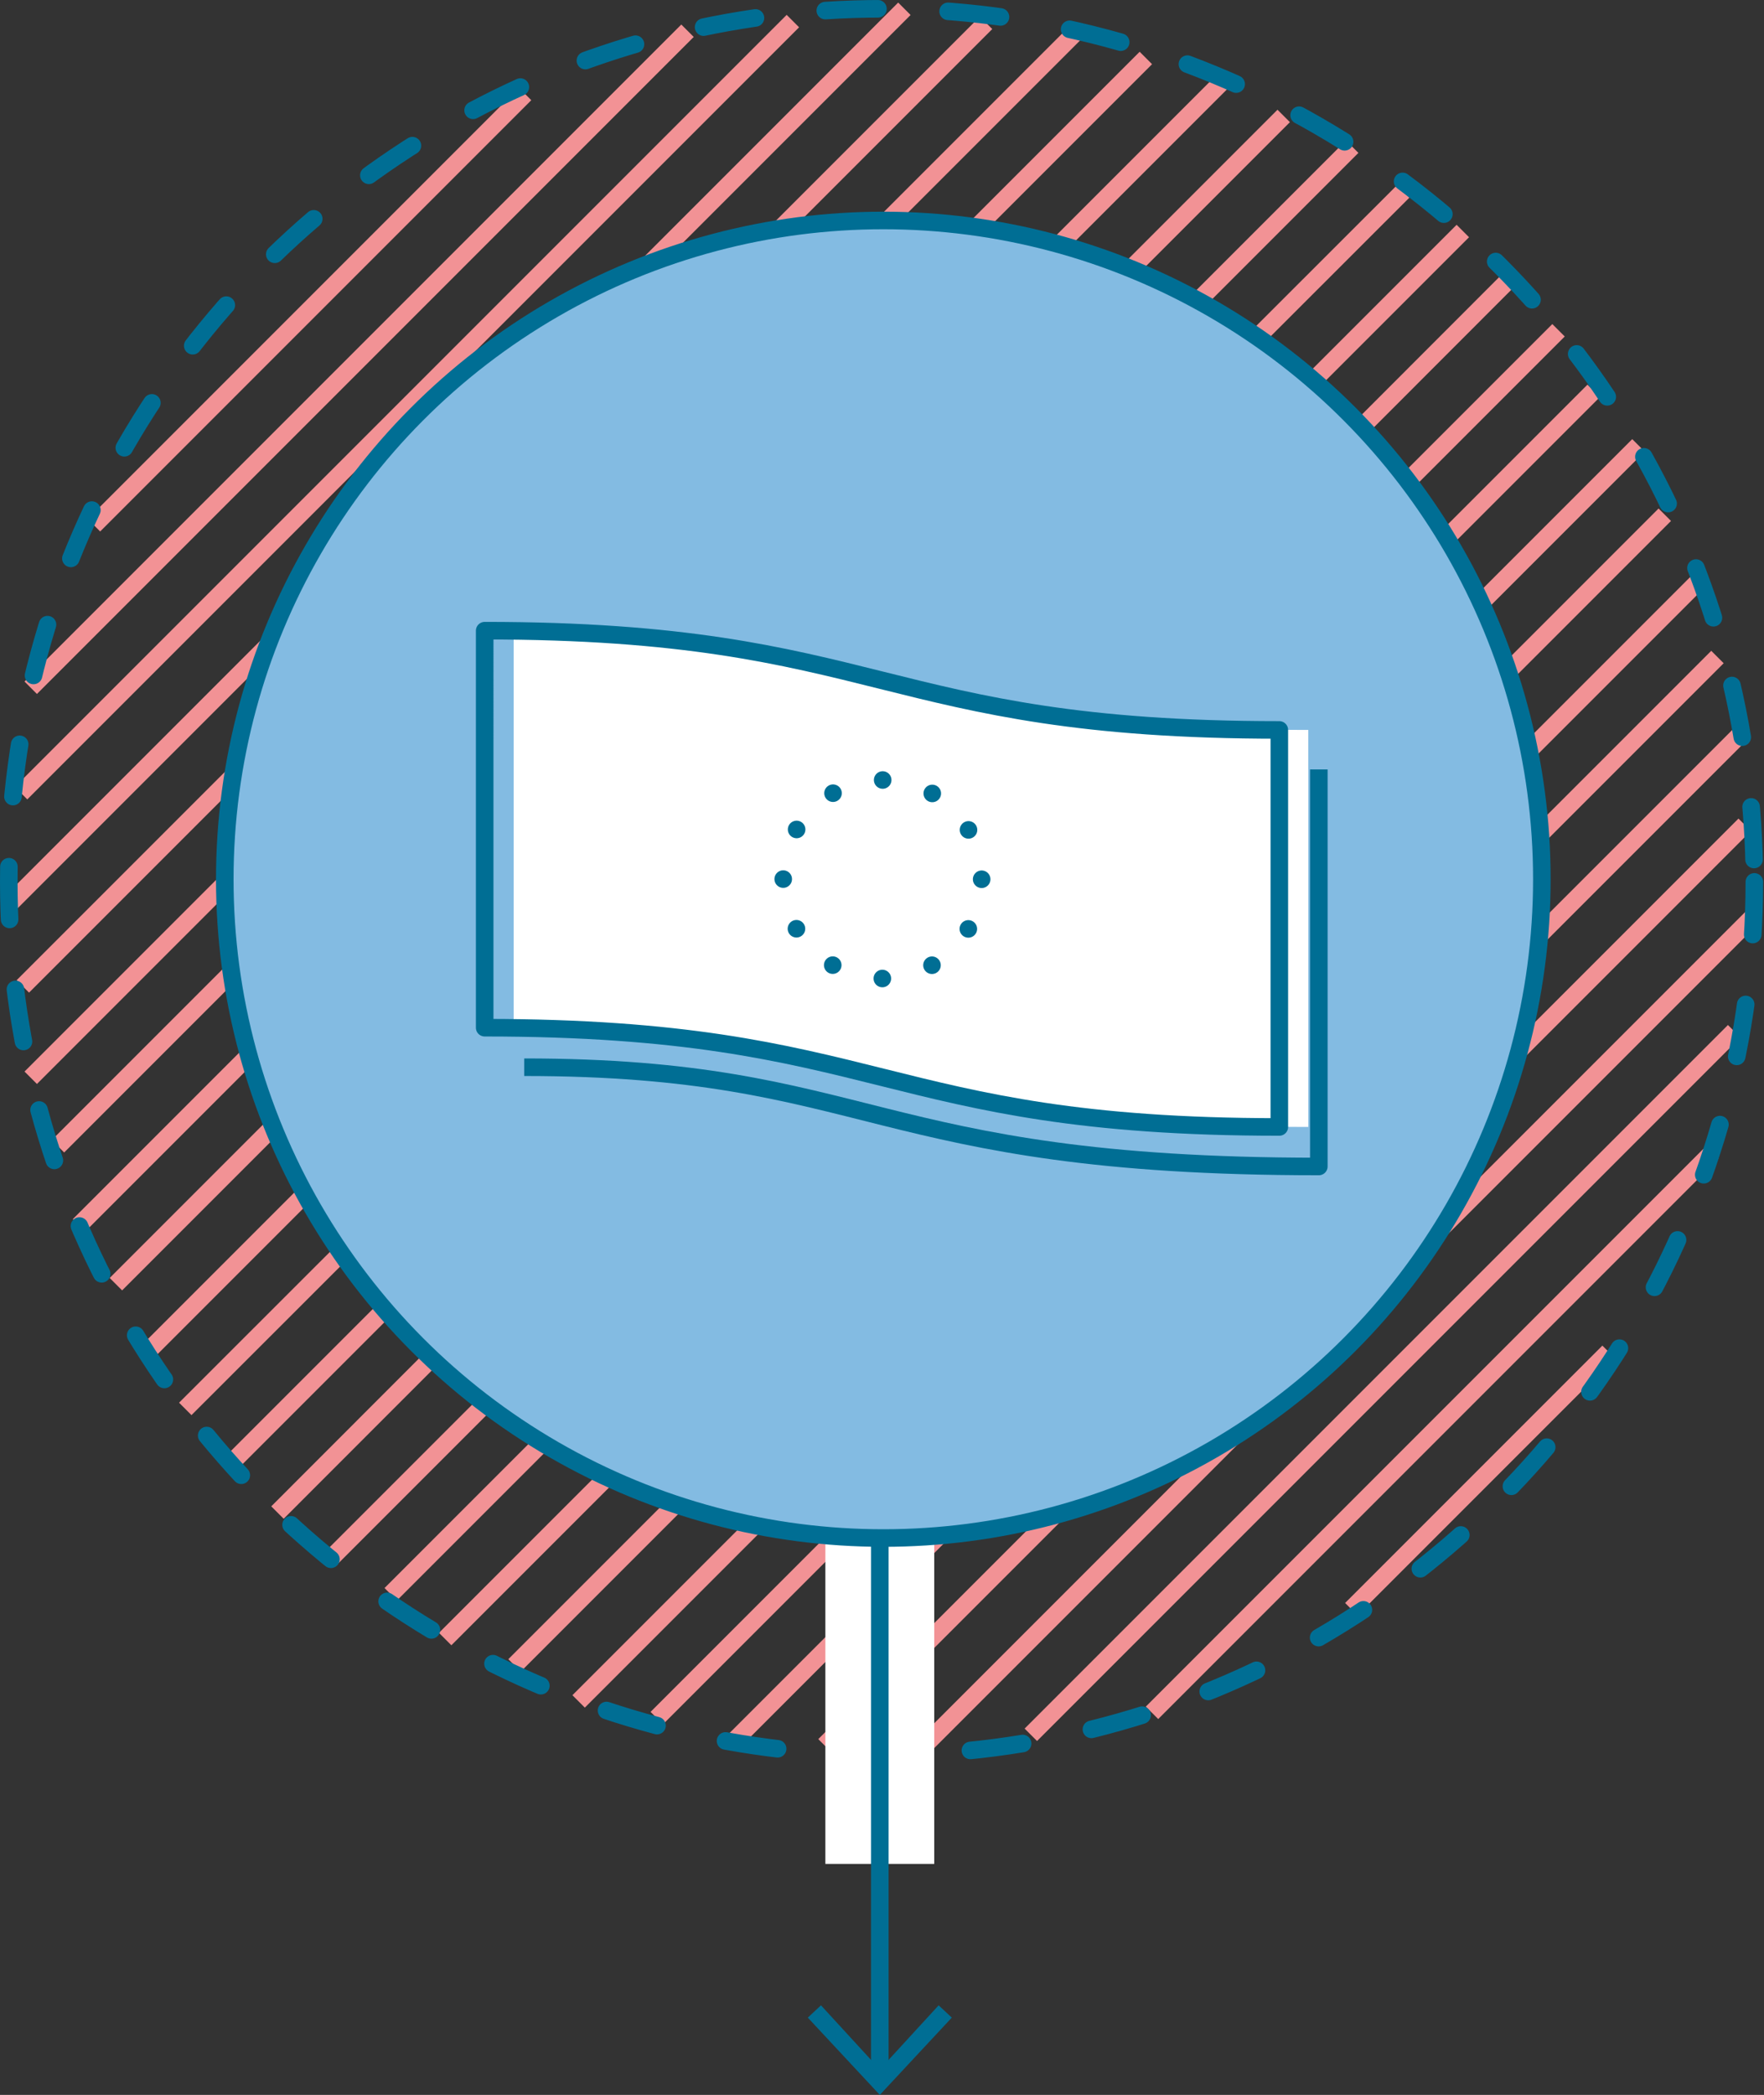 <svg xmlns="http://www.w3.org/2000/svg" width="200.9" height="238.5">
  <rect width="100%" height="100%" fill="#333333" stroke="none"/>
  <style>
    .st0{fill:none;stroke:#f29295;stroke-width:2;stroke-miterlimit:10}.st2{fill:#fff}.st6{fill:none;stroke:#006e94;stroke-width:2;stroke-linejoin:round;stroke-miterlimit:10}
  </style>
  <path class="st0" d="M10.7 59.8l49.1-49.1M2.6 112.3L112.3 2.6M2.4 90.3L90.3 2.4M13.2 146.2l133-133M6.6 130.5L130.5 6.6M31.6 172.2l139.9-140M21.1 160.4L159.8 21.8M189.6 58.6l-131 131M181.5 44.5l-137 137M198.7 93.9L93.9 198.7M195.6 74.8L74.8 195.6M183.2 153.9l-29.3 29.3M197.5 117.4l-80.1 80.1M3.5 78.3L78.3 3.5M3.5 122.7L122.7 3.5M1 103L103 1M16.7 154L154 16.7M9 139.5L139.5 9M37.6 177.5L177.5 37.6M26.3 166.6L166.6 26.3M193.7 65.9L65.9 193.7M186.6 50.7L50.7 186.6M199.8 104.2l-95.4 95.4M83.4 198.4l115-115M195 131.2L131.2 195"/>
  <circle cx="100.4" cy="100.4" r="99.4" fill="none" stroke="#006e94" stroke-width="2" stroke-linecap="round" stroke-miterlimit="10" stroke-dasharray="6,8"/>
  <path class="st2" d="M94 164.4h12.4v47.8H94z"/>
  <g id="XMLID_13_">
    <path fill="none" stroke="#006e94" stroke-width="2" stroke-linejoin="round" d="M100.2 236.3v-77.1"/>
    <path fill="#006e94" d="M108.4 229.7l-1.5-1.4-6.7 7.3-6.7-7.3-1.5 1.4 8.2 8.8z"/>
  </g>
  <circle cx="100.6" cy="100.1" r="75" fill="#83bbe2" stroke="#83bbe2" stroke-width="1.412" stroke-miterlimit="10"/>
  <circle class="st6" cx="100.6" cy="100.1" r="75"/>
  <g>
    <path id="XMLID_12_" class="st2" d="M149 128.3c-45.2 0-45.2-11.3-90.5-11.3V71.8c45.2 0 45.2 11.3 90.5 11.3v45.2z"/>
    <g id="XMLID_1_">
      <g id="XMLID_8_">
        <path id="XMLID_9_" class="st6" d="M150.2 87.6v45.2c-50.9 0-50.9-11.3-90.5-11.3"/>
      </g>
      <g id="XMLID_2_">
        <path id="XMLID_6_" class="st6" d="M145.7 128.3c-45.2 0-45.2-11.3-90.5-11.3V71.8c45.2 0 45.2 11.3 90.5 11.3v45.2z"/>
        <circle cx="100.5" cy="100.1" r="11.3" fill="none" stroke="#006e94" stroke-width="2" stroke-linecap="round" stroke-miterlimit="10" stroke-dasharray="0,5.92" id="XMLID_4_"/>
      </g>
    </g>
  </g>
</svg>
